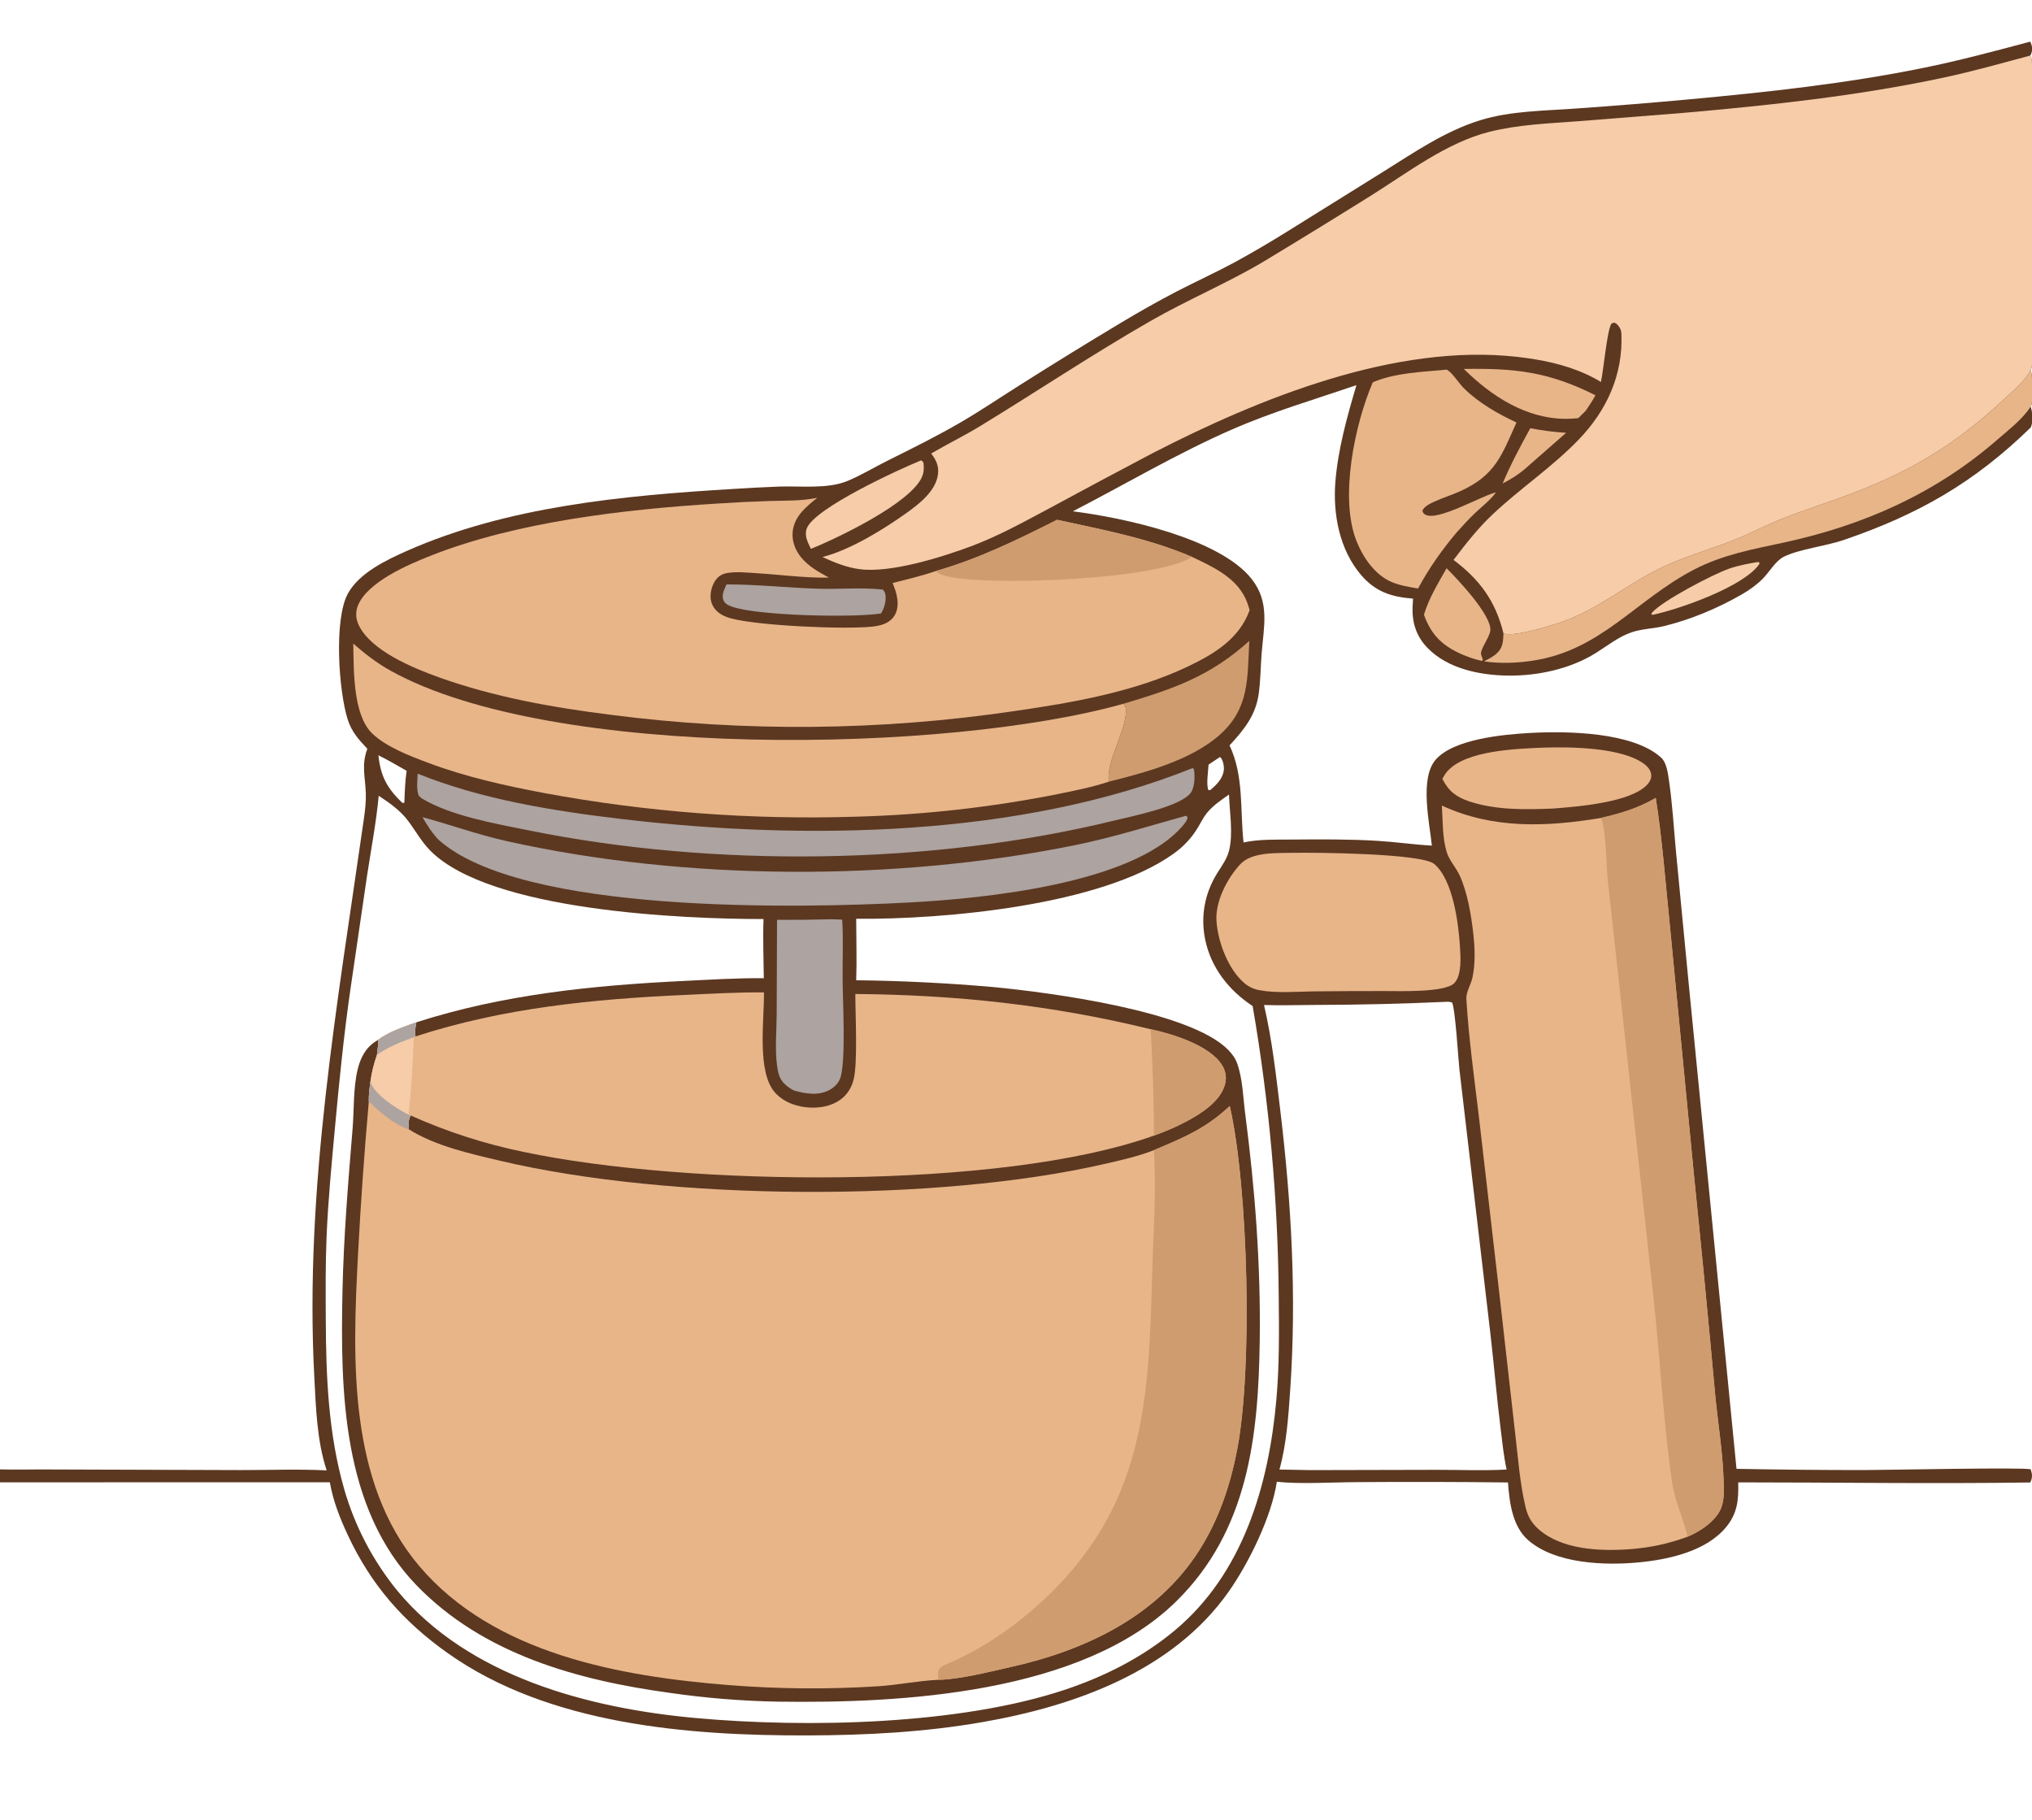 <svg height="634" width="708" xmlns:xlink="http://www.w3.org/1999/xlink" xmlns="http://www.w3.org/2000/svg">
	<path d="M127.997 260.865C125.013 257.743 122.528 254.956 121.181 250.769C118.006 240.895 116.26 215.795 121.238 206.751C125.174 199.602 134.598 195.108 141.736 191.946C176.804 176.409 217.355 172.642 255.241 170.361C260.683 170.011 266.13 169.729 271.579 169.515C279.082 169.273 288.374 170.44 295.336 167.544C300.064 165.576 304.582 162.818 309.182 160.529C317.891 156.196 326.641 151.863 335.043 146.954C341.972 142.906 348.652 138.385 355.435 134.097C367.176 126.666 379.006 119.379 390.925 112.236C397.107 108.528 403.394 104.996 409.777 101.644C416.549 98.163 423.482 94.981 430.192 91.383C436.534 87.909 442.773 84.252 448.902 80.416L481.537 60.089C492.451 53.282 503.367 45.708 515.779 41.877C526.442 38.587 538.221 38.619 549.281 37.796C562.36 36.882 575.429 35.822 588.485 34.617C615.858 32.094 643.108 29.139 670.075 23.671C682.616 21.128 695.041 17.798 707.402 14.504C708.048 15.889 708.292 17.189 707.749 18.665C707.637 18.967 707.548 19.098 707.396 19.356C707.861 20.18 707.949 20.739 707.975 21.67C708.226 30.385 708.009 39.175 708.011 47.898L708.013 99.026C708.012 103.467 708.557 125.738 707.815 128.263C707.753 128.474 707.635 128.691 707.542 128.884C708.25 130.783 708.462 139.518 707.718 141.254C707.655 141.399 707.584 141.54 707.518 141.683C708.214 143.446 708.382 146.898 707.679 148.653C707.636 148.76 707.573 148.859 707.52 148.961C687.796 168.187 668.369 179.254 642.363 188.145C636.16 190.266 626.846 191.325 621.545 193.964C618.642 195.409 616.545 199.217 614.286 201.527C612.225 203.633 609.602 205.526 607.055 206.997C598.652 211.853 589.174 215.851 579.733 218.144C576.084 219.03 572.064 219.08 568.526 220.277C563.943 221.827 560.112 224.953 556.054 227.487C547.182 233.027 535.963 235.486 525.569 235.379C515.743 235.277 504.433 233.045 497.335 225.683C493.516 221.722 492.012 217.048 492.161 211.61C492.195 210.593 492.257 209.577 492.347 208.563C484.87 207.975 479.326 206.25 474.295 200.399C466.728 191.598 464.377 179.165 465.277 167.887C466.188 156.485 469.376 145.121 472.617 134.19C457.969 139.181 443.262 143.492 429.044 149.72C410.093 158.021 392.183 168.667 373.803 178.142C391.285 180.323 425.008 187.514 436.159 201.782C442.554 209.965 440.289 218.409 439.567 227.902C439.222 232.447 439.201 237.027 438.592 241.549C437.563 249.204 433.494 254.173 428.411 259.69C433.462 270.521 432.025 281.951 433.282 293.513C438.632 292.329 444.815 292.541 450.282 292.496C460.16 292.415 470.094 292.344 479.956 292.946C486.281 293.331 492.58 294.258 498.9 294.613C498.074 286.615 494.597 271.291 500.162 264.745C506.342 257.476 523.83 255.869 533.148 255.358C546.035 254.65 568.94 255.007 578.796 263.96C580.692 265.681 581.15 269.417 581.51 271.877C582.704 280.012 583.18 288.364 583.942 296.555L588.301 341.817L605.043 511.737C619.947 512.026 634.854 512.17 649.76 512.167C656.526 512.167 705.525 511.125 707.56 511.918C708.136 513.71 708.208 514.764 707.408 516.491C673.508 516.984 639.544 516.458 605.637 516.454C605.794 522.455 605.407 527.165 601.488 531.964C594.546 540.467 581.383 543.348 570.971 544.335C559.003 545.468 541.961 544.832 532.509 536.637C526.907 531.781 525.934 523.404 525.414 516.486C507.802 516.279 490.189 516.243 472.576 516.377C464.328 516.41 452.728 517.135 444.888 516.224C443.045 528.417 435.157 544.51 428.075 554.57C408.56 582.288 374.332 594.416 342.251 599.994C322.095 603.499 301.721 604.565 281.296 604.62C239.645 604.732 191.189 600.839 156.131 576.04C140.546 565.016 129.33 552.238 121.214 534.876C118.448 528.958 116.03 522.884 114.931 516.415L0 516.443L0 511.928C5.774 512.108 11.584 511.893 17.363 511.958L83.901 512.171C93.857 512.187 103.881 511.763 113.824 512.286C110.395 501.963 110.065 490.231 109.496 479.415C106.06 414.123 117.667 349.245 126.839 284.885C127.236 282.098 127.554 279.182 127.46 276.367C127.267 270.601 125.854 266.583 127.997 260.865ZM298.322 341.518C314.222 341.702 330.109 342.489 345.949 343.877C365.751 345.766 414.489 352.159 427.876 365.714C429.275 367.13 430.444 368.711 431.104 370.606C433.009 376.082 433.127 382.419 433.873 388.15C437.294 414.423 439.293 440.634 438.922 467.151C438.457 500.461 434.909 533.348 409.76 557.979C376.998 590.067 314.264 593.495 270.832 592.851C258.325 592.613 245.844 591.595 233.463 589.804C201.272 585.404 168.4 576.364 145.14 552.325C119.24 525.559 118.595 484.851 119.326 450.018C119.725 431.04 121.287 412.244 122.842 393.336C123.395 386.612 123.045 379.259 124.583 372.712C125.309 369.621 126.667 366.444 129.037 364.26C129.843 363.518 130.694 362.905 131.627 362.336C135.659 359.412 140.439 357.846 145.077 356.173C175.202 346.476 206.598 343.293 238.076 341.769C247.422 341.316 256.765 340.719 266.126 340.801C266.064 333.973 265.77 327.016 266.03 320.196C237.54 320.186 170.94 317.362 150.044 296.486C146.916 293.361 144.804 289.46 142.167 285.953C139.411 282.288 135.728 279.746 131.952 277.238C131.085 286.531 129.327 295.689 127.917 304.906L122.081 344.773C119.789 360.693 118.208 376.598 116.732 392.608C115.553 405.397 114.315 418.228 113.778 431.063C113.386 440.454 113.467 449.903 113.507 459.302C113.594 479.388 114.342 499.272 119.898 518.721C123.62 531.702 129.943 543.79 138.483 554.251C163.266 584.145 205.087 595.146 242.2 598.541C281.045 602.093 334.378 600.957 371.121 588.674C384.946 584.052 398.055 577.426 409.286 568.066C433.054 548.259 442.029 517.615 444.702 487.817C445.777 475.842 445.669 463.848 445.539 451.837C445.269 417.871 442.23 383.983 436.455 350.511C428.182 345.085 421.92 337.141 419.909 327.316C418.263 319.279 419.741 311.273 424.041 304.321C425.581 301.832 427.468 299.336 428.201 296.469C429.748 290.418 428.403 283.04 428.218 276.814C425.473 278.752 422.708 280.572 420.554 283.192C419.375 284.625 418.507 286.388 417.57 287.984C415.265 291.907 412.472 294.882 408.763 297.527C383.627 315.451 329.009 320.392 298.319 320.101C298.327 327.215 298.566 334.413 298.322 341.518ZM425.075 263.734L421.095 266.388C420.989 268.446 420.186 273.71 421.083 275.299L421.676 275.266C423.864 273.431 426.154 271.194 426.415 268.169C426.522 266.933 426.15 264.911 425.336 263.967C425.259 263.879 425.162 263.812 425.075 263.734ZM440.418 350.143C443.203 362.096 444.612 374.607 446.076 386.785C449.986 419.312 451.782 451.596 449.537 484.318C448.912 493.424 448.263 503.16 445.792 511.98C449.381 512.023 452.97 512.091 456.558 512.185L500.739 512.083C508.752 512.08 516.95 512.43 524.941 511.984C523.929 507.403 523.464 502.628 522.881 497.972C521.488 486.854 520.57 475.685 519.282 464.557L508.491 372.509C508.116 369.136 507.036 351.129 505.913 349.238C505.416 349.134 504.96 349.037 504.452 349.006C488.925 349.718 473.385 350.09 457.842 350.121C452.055 350.145 446.198 350.339 440.418 350.143ZM131.852 263.147C132.596 270.412 134.851 274.551 140.084 279.64L140.656 279.779L140.896 279.543C141.012 275.842 141.153 272.214 141.676 268.542C138.444 266.71 135.187 264.783 131.852 263.147Z" fill="#5C3821"></path>
	<path d="M324.442 158.004C330.038 154.717 335.883 151.882 341.431 148.5C361.353 136.359 380.755 123.363 401.012 111.756C413.734 104.466 427.33 98.768 439.959 91.319C452.504 83.752 464.988 76.085 477.411 68.318C490.347 60.237 504.071 49.614 519.073 45.891C529.171 43.385 539.559 43.013 549.885 42.236L586.393 39.339C616.856 36.672 647.33 33.417 677.274 27.028C687.398 24.867 697.4 22.033 707.396 19.356C707.861 20.18 707.949 20.739 707.975 21.67C708.226 30.385 708.009 39.175 708.011 47.898L708.013 99.026C708.012 103.467 708.557 125.738 707.815 128.263C707.753 128.474 707.635 128.691 707.542 128.884C705.836 132.526 701.131 136.401 698.164 139.169C680.353 155.784 664.205 165.108 641.324 173.389C633.974 176.049 626.422 178.467 619.202 181.45C613.977 183.61 608.982 186.274 603.709 188.332C595.336 191.598 586.496 194.067 578.408 198.003C567.403 203.358 557.976 211.251 546.506 215.824C542.605 217.378 527.271 222.241 523.841 220.638C521.105 209.47 515.605 201.963 506.451 195.075C510.659 189.526 514.945 184.039 520.026 179.249C529.692 170.138 540.763 162.79 550.036 153.174C559.815 143.035 565.527 130.64 564.94 116.29C564.875 114.707 564.191 113.678 563.053 112.639C562.202 112.383 562.256 112.352 561.471 112.755C559.95 114.934 558.713 129.044 557.797 133.092C556.146 132.048 554.438 131.176 552.662 130.363C545.157 126.922 536.893 125.269 528.725 124.341C486.147 119.503 438.618 138.82 401.525 157.923C389.455 164.279 377.422 170.705 365.428 177.201C356.608 181.91 347.775 186.794 338.392 190.304C328.14 194.139 310.319 199.712 299.561 198.306C294.924 197.7 290.774 195.994 286.559 194.07C296.314 191.562 307.784 184.486 315.948 178.649C320.317 175.525 326.008 171.097 326.797 165.369C327.209 162.377 326.212 160.289 324.442 158.004Z" fill="#F6CCA9"></path>
	<path d="M523.841 220.638C527.271 222.241 542.605 217.378 546.506 215.824C557.976 211.251 567.403 203.358 578.408 198.003C586.496 194.067 595.336 191.598 603.709 188.332C608.982 186.274 613.977 183.61 619.202 181.45C626.422 178.467 633.974 176.049 641.324 173.389C664.205 165.108 680.353 155.784 698.164 139.169C701.131 136.401 705.836 132.526 707.542 128.884C708.25 130.783 708.462 139.518 707.718 141.254C707.655 141.399 707.584 141.54 707.518 141.683C704.683 146.079 700.015 149.612 696.088 153.037C674.456 171.909 649.373 183.023 621.429 189.046C610.644 191.37 600.274 193.249 590.338 198.393C569.877 208.987 557.831 226.701 533.797 230.215C528.279 231.022 522.616 231.23 517.087 230.424C519.822 228.949 522.595 227.699 523.452 224.424C523.766 223.222 523.788 221.877 523.841 220.638Z" fill="#E8B589"></path>
	<path d="M128.505 383.737C132.564 387.533 137.045 391.614 142.406 393.43C151.791 399.303 163.716 401.915 174.365 404.432C233.094 418.315 326.095 419.032 384.904 405.506C390.607 404.194 396.598 402.864 402.053 400.718C412.524 396.267 419.942 393.307 428.479 385.333C434.916 413.56 436.527 476.693 431.049 505.1C428.683 517.368 424.731 529.216 418.037 539.831C403.261 563.264 377.978 575.061 351.771 580.879C344.454 582.503 334.401 585.101 326.986 585.239C320.081 585.562 313.094 586.995 306.149 587.482C288.822 588.588 271.438 588.461 254.128 587.101C216.132 584.076 172.074 576.283 146.057 545.587C121.271 516.344 122.84 473.56 124.709 437.63C125.648 419.644 126.914 401.677 128.505 383.737Z" fill="#E8B589"></path>
	<path d="M402.053 400.718C412.524 396.267 419.942 393.307 428.479 385.333C434.916 413.56 436.527 476.693 431.049 505.1C428.683 517.368 424.731 529.216 418.037 539.831C403.261 563.264 377.978 575.061 351.771 580.879C344.454 582.503 334.401 585.101 326.986 585.239C326.923 584.53 326.824 583.782 326.816 583.072C326.793 580.889 328.783 580.242 330.431 579.53C346.251 572.694 360.966 561.358 372.331 548.421C399.752 517.21 400.374 482.138 401.482 442.504C401.869 428.632 402.949 414.571 402.053 400.718Z" fill="#CF9C70"></path>
	<path d="M557.684 284.997C564.521 283.441 570.804 281.574 576.905 277.981C579.156 292.275 580.245 306.976 581.724 321.379L590.289 410.086C592.854 435.14 595.276 460.208 597.554 485.289C598.48 495.28 600.21 505.408 600.539 515.426C600.677 519.6 601.029 523.993 598.51 527.579C596.058 531.068 591.871 533.755 587.997 535.386C581.337 537.863 574.8 539.232 567.724 539.744C557.483 540.484 544.225 539.953 536.085 532.784C533.681 530.667 532.326 528.337 531.574 525.209C529.538 516.747 528.913 507.684 527.885 499.038L522.46 451.119L515.409 390.103C513.761 376.147 511.759 362.129 510.926 348.095C510.776 345.569 512.432 343.226 512.986 340.798C514.11 335.872 513.893 330.169 513.324 325.184C512.577 318.645 511.305 310.93 508.557 304.952C507.271 302.155 504.975 299.824 504.067 296.857C502.521 291.813 502.725 285.916 502.388 280.667C520.219 288.893 538.77 288.109 557.684 284.997Z" fill="#E8B589"></path>
	<path d="M557.684 284.997C564.521 283.441 570.804 281.574 576.905 277.981C579.156 292.275 580.245 306.976 581.724 321.379L590.289 410.086C592.854 435.14 595.276 460.208 597.554 485.289C598.48 495.28 600.21 505.408 600.539 515.426C600.677 519.6 601.029 523.993 598.51 527.579C596.058 531.068 591.871 533.755 587.997 535.386C586.542 528.941 583.582 523.184 582.612 516.505C579.563 495.51 578.461 474.098 576.218 452.995L560.152 306.333C559.753 302.868 559.508 286.992 557.684 284.997Z" fill="#CF9C70"></path>
	<path d="M435.402 212.569C431.827 222.562 422.988 227.888 413.813 232.245C395.235 241.067 373.746 244.821 353.533 247.721C306.995 254.619 259.728 255.072 213.065 249.069C192.765 246.524 172.206 242.892 152.894 235.964C143.912 232.741 129.068 226.662 124.928 217.635C123.936 215.472 123.818 213.179 124.716 210.964C128.059 202.714 142.272 196.681 150.208 193.551C180.18 181.733 217.743 177.452 249.923 175.438C255.886 175.042 261.856 174.749 267.83 174.558C273.458 174.386 279.229 174.589 284.76 173.429C280.947 176.518 276.887 179.732 276.222 184.968C275.79 188.377 277.023 191.636 279.177 194.248C281.752 197.37 285.32 199.329 288.816 201.238C280.599 201.399 272.239 200.246 264.023 199.727C260.593 199.51 256.875 199.091 253.464 199.616C252.156 199.817 250.945 200.356 250.009 201.307C248.377 202.964 247.512 205.731 247.581 208.026C247.642 210.077 248.565 211.898 250.126 213.222C251.433 214.329 253.071 215.022 254.714 215.456C264.423 218.023 294.041 219.351 303.924 218.314C306.56 218.037 309.331 217.367 311.111 215.243C312.636 213.422 312.94 211.074 312.666 208.783C312.427 206.774 311.764 205.002 311.014 203.136C316.001 201.826 321.169 200.659 326.039 198.958C341.074 194.659 354.396 188.098 368.31 181.097C384.193 184.549 400.32 187.582 415.324 194.022C422.925 197.626 431.482 201.517 434.584 210.002C434.892 210.845 435.148 211.708 435.402 212.569Z" fill="#E8B589"></path>
	<path d="M368.31 181.097C384.193 184.549 400.32 187.582 415.324 194.022C403.609 201.899 346.588 204.098 331.302 201.071C329.601 200.734 327.259 200.216 326.039 198.958C341.074 194.659 354.396 188.098 368.31 181.097Z" fill="#CF9C70"></path>
	<path d="M144.793 361.095C175.24 351.156 206.846 348.056 238.689 346.628C247.826 346.219 257.038 345.661 266.183 345.755C266.333 355.153 263.538 373.64 270.171 380.808C273.361 384.256 278.09 385.767 282.684 385.895C286.82 386.01 291.15 384.942 294.172 381.962C295.834 380.322 296.891 378.262 297.448 376.008C298.88 370.221 298.011 353.225 298.018 346.305C333.23 346.577 366.705 350.187 400.949 358.586C408.559 360.211 421.531 364.221 425.793 371.09C427.072 373.15 427.45 375.478 426.814 377.824C425.192 383.809 418.351 388.063 413.253 390.776C409.673 392.681 405.844 394.289 402.023 395.651C348.433 414.845 238.669 413.229 182.62 401.361C169.019 398.594 155.768 394.327 143.108 388.638C142.207 390.135 142.355 391.735 142.406 393.43C137.045 391.614 132.564 387.533 128.505 383.737C128.451 381.359 128.771 379.067 129.085 376.715C129.512 373.493 130.275 370.552 131.344 367.481C131.472 365.701 131.957 364.138 131.627 362.336C135.659 359.412 140.439 357.846 145.077 356.173C144.76 357.848 144.383 359.398 144.793 361.095Z" fill="#E8B589"></path>
	<path d="M400.949 358.586C408.559 360.211 421.531 364.221 425.793 371.09C427.072 373.15 427.45 375.478 426.814 377.824C425.192 383.809 418.351 388.063 413.253 390.776C409.673 392.681 405.844 394.289 402.023 395.651C402.104 383.315 401.564 370.904 400.949 358.586Z" fill="#CF9C70"></path>
	<path d="M131.627 362.336C135.659 359.412 140.439 357.846 145.077 356.173C144.76 357.848 144.383 359.398 144.793 361.095L144.177 361.375C143.748 370.359 143.403 379.401 142.328 388.335L143.108 388.638C142.207 390.135 142.355 391.735 142.406 393.43C137.045 391.614 132.564 387.533 128.505 383.737C128.451 381.359 128.771 379.067 129.085 376.715C129.512 373.493 130.275 370.552 131.344 367.481C131.472 365.701 131.957 364.138 131.627 362.336Z" fill="#F6CCA9"></path>
	<path d="M128.505 383.737C128.451 381.359 128.771 379.067 129.085 376.715C129.714 379.93 134.525 383.568 137.133 385.3C138.805 386.411 140.517 387.464 142.328 388.335L143.108 388.638C142.207 390.135 142.355 391.735 142.406 393.43C137.045 391.614 132.564 387.533 128.505 383.737Z" fill="#ADA3A0"></path>
	<path d="M131.627 362.336C135.659 359.412 140.439 357.846 145.077 356.173C144.76 357.848 144.383 359.398 144.793 361.095L144.177 361.375C139.642 363.015 135.334 364.708 131.344 367.481C131.472 365.701 131.957 364.138 131.627 362.336Z" fill="#ADA3A0"></path>
	<path d="M123.087 224.233C127.136 227.795 131.341 231.023 136.061 233.655C192.293 265.012 330.229 262.434 391.418 245.196C392.135 245.955 392.336 246.673 392.312 247.745C392.137 255.341 385.43 264.855 386.329 272.333C380.662 274.233 374.458 275.443 368.601 276.653C345.337 281.276 321.723 283.913 298.012 284.536C261.745 285.68 225.459 282.927 189.779 276.326C176.022 273.737 162.254 270.674 149.122 265.744C142.762 263.357 134.489 260.217 129.604 255.451C122.884 248.896 123.279 233.047 123.087 224.233Z" fill="#E8B589"></path>
	<path d="M450.466 297.118C458.591 296.984 495.361 297.302 499.737 301.018C506.247 306.547 508.184 321.543 508.691 329.884C508.904 333.39 509.386 339.768 506.716 342.518C503.438 345.895 487.103 345.271 482.381 345.28C474.179 345.271 465.977 345.309 457.776 345.394C451.642 345.471 444.838 346.101 438.81 344.981C436.77 344.602 435.071 343.8 433.496 342.446C427.889 337.628 424.363 328.168 423.858 320.951C423.375 314.054 427.563 306.096 432.09 301.152C436.17 296.696 444.936 297.262 450.466 297.118Z" fill="#E8B589"></path>
	<path d="M413.147 284.218L413.767 284.631C413.788 285.794 412.483 287.264 411.719 288.126C394.083 308.022 342.456 313.047 317.181 314.406C278.541 316.482 181.702 318.527 152.767 292.54C150.506 290.154 148.831 287.551 147.219 284.697C157.062 287.376 166.586 290.82 176.582 293.05C238.897 306.951 311.832 307.133 374.379 294.492C387.603 291.82 400.197 287.824 413.147 284.218Z" fill="#ADA3A0"></path>
	<path d="M504.114 128.775C506.294 130.109 508.246 133.511 510.159 135.379C515.295 140.396 521.905 144.189 528.379 147.189C523.224 158.667 521.024 165.581 508.851 171.099C505.828 172.469 502.629 173.449 499.62 174.837C498.234 175.477 496.144 176.487 495.586 177.962C495.874 178.725 495.961 178.959 496.742 179.358C501.014 181.542 515.718 173.045 520.671 171.698L521.246 171.545C519.24 174.255 516.472 176.362 514.029 178.668C511.693 180.875 509.554 183.257 507.405 185.643C502.29 191.745 497.845 198.036 494.082 205.056C491.018 204.484 487.889 204.038 484.996 202.825C479.082 200.347 474.933 194.269 472.64 188.515C466.66 173.508 472.011 147.792 478.316 133.195C486.265 129.804 495.595 129.605 504.114 128.775Z" fill="#E8B589"></path>
	<path d="M415.563 267.588L415.998 268.032C416.355 270.287 416.314 273.926 415.076 275.933C412.009 280.904 394.338 284.388 388.229 285.882C324.515 301.464 248.654 302.342 184.363 289.332C172.737 286.98 156.99 284.256 146.93 278.146L145.915 277.227C145.009 275.05 145.452 271.878 145.524 269.546C168.081 278.603 192.76 282.525 216.79 285.366C280.38 292.882 355.411 291.738 415.563 267.588Z" fill="#ADA3A0"></path>
	<path d="M289.448 320.27C290.777 320.246 292.12 320.358 293.448 320.421C293.861 327.295 293.536 334.153 293.588 341.032C293.65 349.318 294.694 368.012 292.983 374.944C292.477 376.99 291.024 378.592 289.215 379.632C285.369 381.843 280.747 381.092 276.71 379.957C275.449 379.345 274.162 378.476 273.191 377.461C271.527 375.723 271.062 373.637 270.753 371.331C269.972 365.505 270.572 359.42 270.615 353.544L270.741 320.474C276.977 320.509 283.214 320.44 289.448 320.27Z" fill="#ADA3A0"></path>
	<path d="M537.98 260.463C547.542 260.169 565.173 260.418 572.861 266.158C574.118 267.096 575.217 268.368 575.336 269.997C575.423 271.2 574.86 272.322 574.08 273.205C568.411 279.62 549.549 281.041 541.109 281.698C531.476 282.092 521.318 282.283 512.057 279.246C507.479 277.745 504.747 275.697 502.565 271.355C503.097 270.346 503.664 269.396 504.44 268.551C511.011 261.384 528.604 260.849 537.98 260.463Z" fill="#E8B589"></path>
	<path d="M391.418 245.196C408.843 239.984 421.484 235.737 435.296 223.277C434.58 236.054 435.484 246.553 425.16 255.859C415.201 264.834 399.081 269.154 386.329 272.333C385.43 264.855 392.137 255.341 392.312 247.745C392.336 246.673 392.135 245.955 391.418 245.196Z" fill="#CF9C70"></path>
	<path d="M253.124 203.611C263.758 203.597 274.438 204.772 285.076 205.107C292.609 205.344 300.034 204.594 307.561 205.401C308.005 205.868 308.303 206.256 308.445 206.888C308.931 209.048 308.131 211.891 306.98 213.725C297.49 215.264 264.509 214.54 255.351 211.467C254.115 211.053 252.617 210.474 252.084 209.161C251.307 207.252 252.381 205.357 253.124 203.611Z" fill="#ADA3A0"></path>
	<path d="M510.033 128.541C527.859 128.251 539.607 129.509 555.89 137.72C554.875 139.607 553.716 141.348 552.498 143.11C551.664 143.998 550.758 144.834 549.89 145.69C548.527 145.809 547.164 145.913 545.796 145.918C531.788 145.968 519.689 138.066 510.033 128.541Z" fill="#E8B589"></path>
	<path d="M320.886 160.403C321.45 160.597 321.449 160.779 321.776 161.254C321.932 162.931 321.958 164.36 321.326 165.95C317.689 175.115 291.84 187.483 282.544 191.219L282.344 190.813C281.305 188.663 280.19 186.411 281.142 184.014C283.964 176.901 313.517 163.409 320.886 160.403Z" fill="#F6CCA9"></path>
	<path d="M504.022 197.981C507.869 201.789 519.612 214.228 519.274 219.544C519.12 221.958 515.819 225.956 516.028 227.791C516.099 228.409 516.479 229.217 516.672 229.827L516.357 230.273L513.972 229.674C512.019 229.063 510.133 228.352 508.28 227.48C502.023 224.54 498.445 220.635 496.138 214.162C497.863 208.409 501.098 203.182 504.022 197.981Z" fill="#E8B589"></path>
	<path d="M612.589 195.792L612.91 195.896L613.066 196.392C607.881 204.29 585.158 212.247 575.802 214.216L575.371 214.006C575.456 213.747 575.483 213.594 575.685 213.367C579.352 209.235 596.677 200.16 602.365 198.154C605.711 196.974 609.106 196.379 612.589 195.792Z" fill="#F6CCA9"></path>
	<path d="M533.182 149.208C537.346 149.965 541.454 150.561 545.684 150.779L531.048 163.62C528.728 165.542 526.221 167.064 523.558 168.457C526.327 161.815 529.726 155.511 533.182 149.208Z" fill="#E8B589"></path>
</svg>
